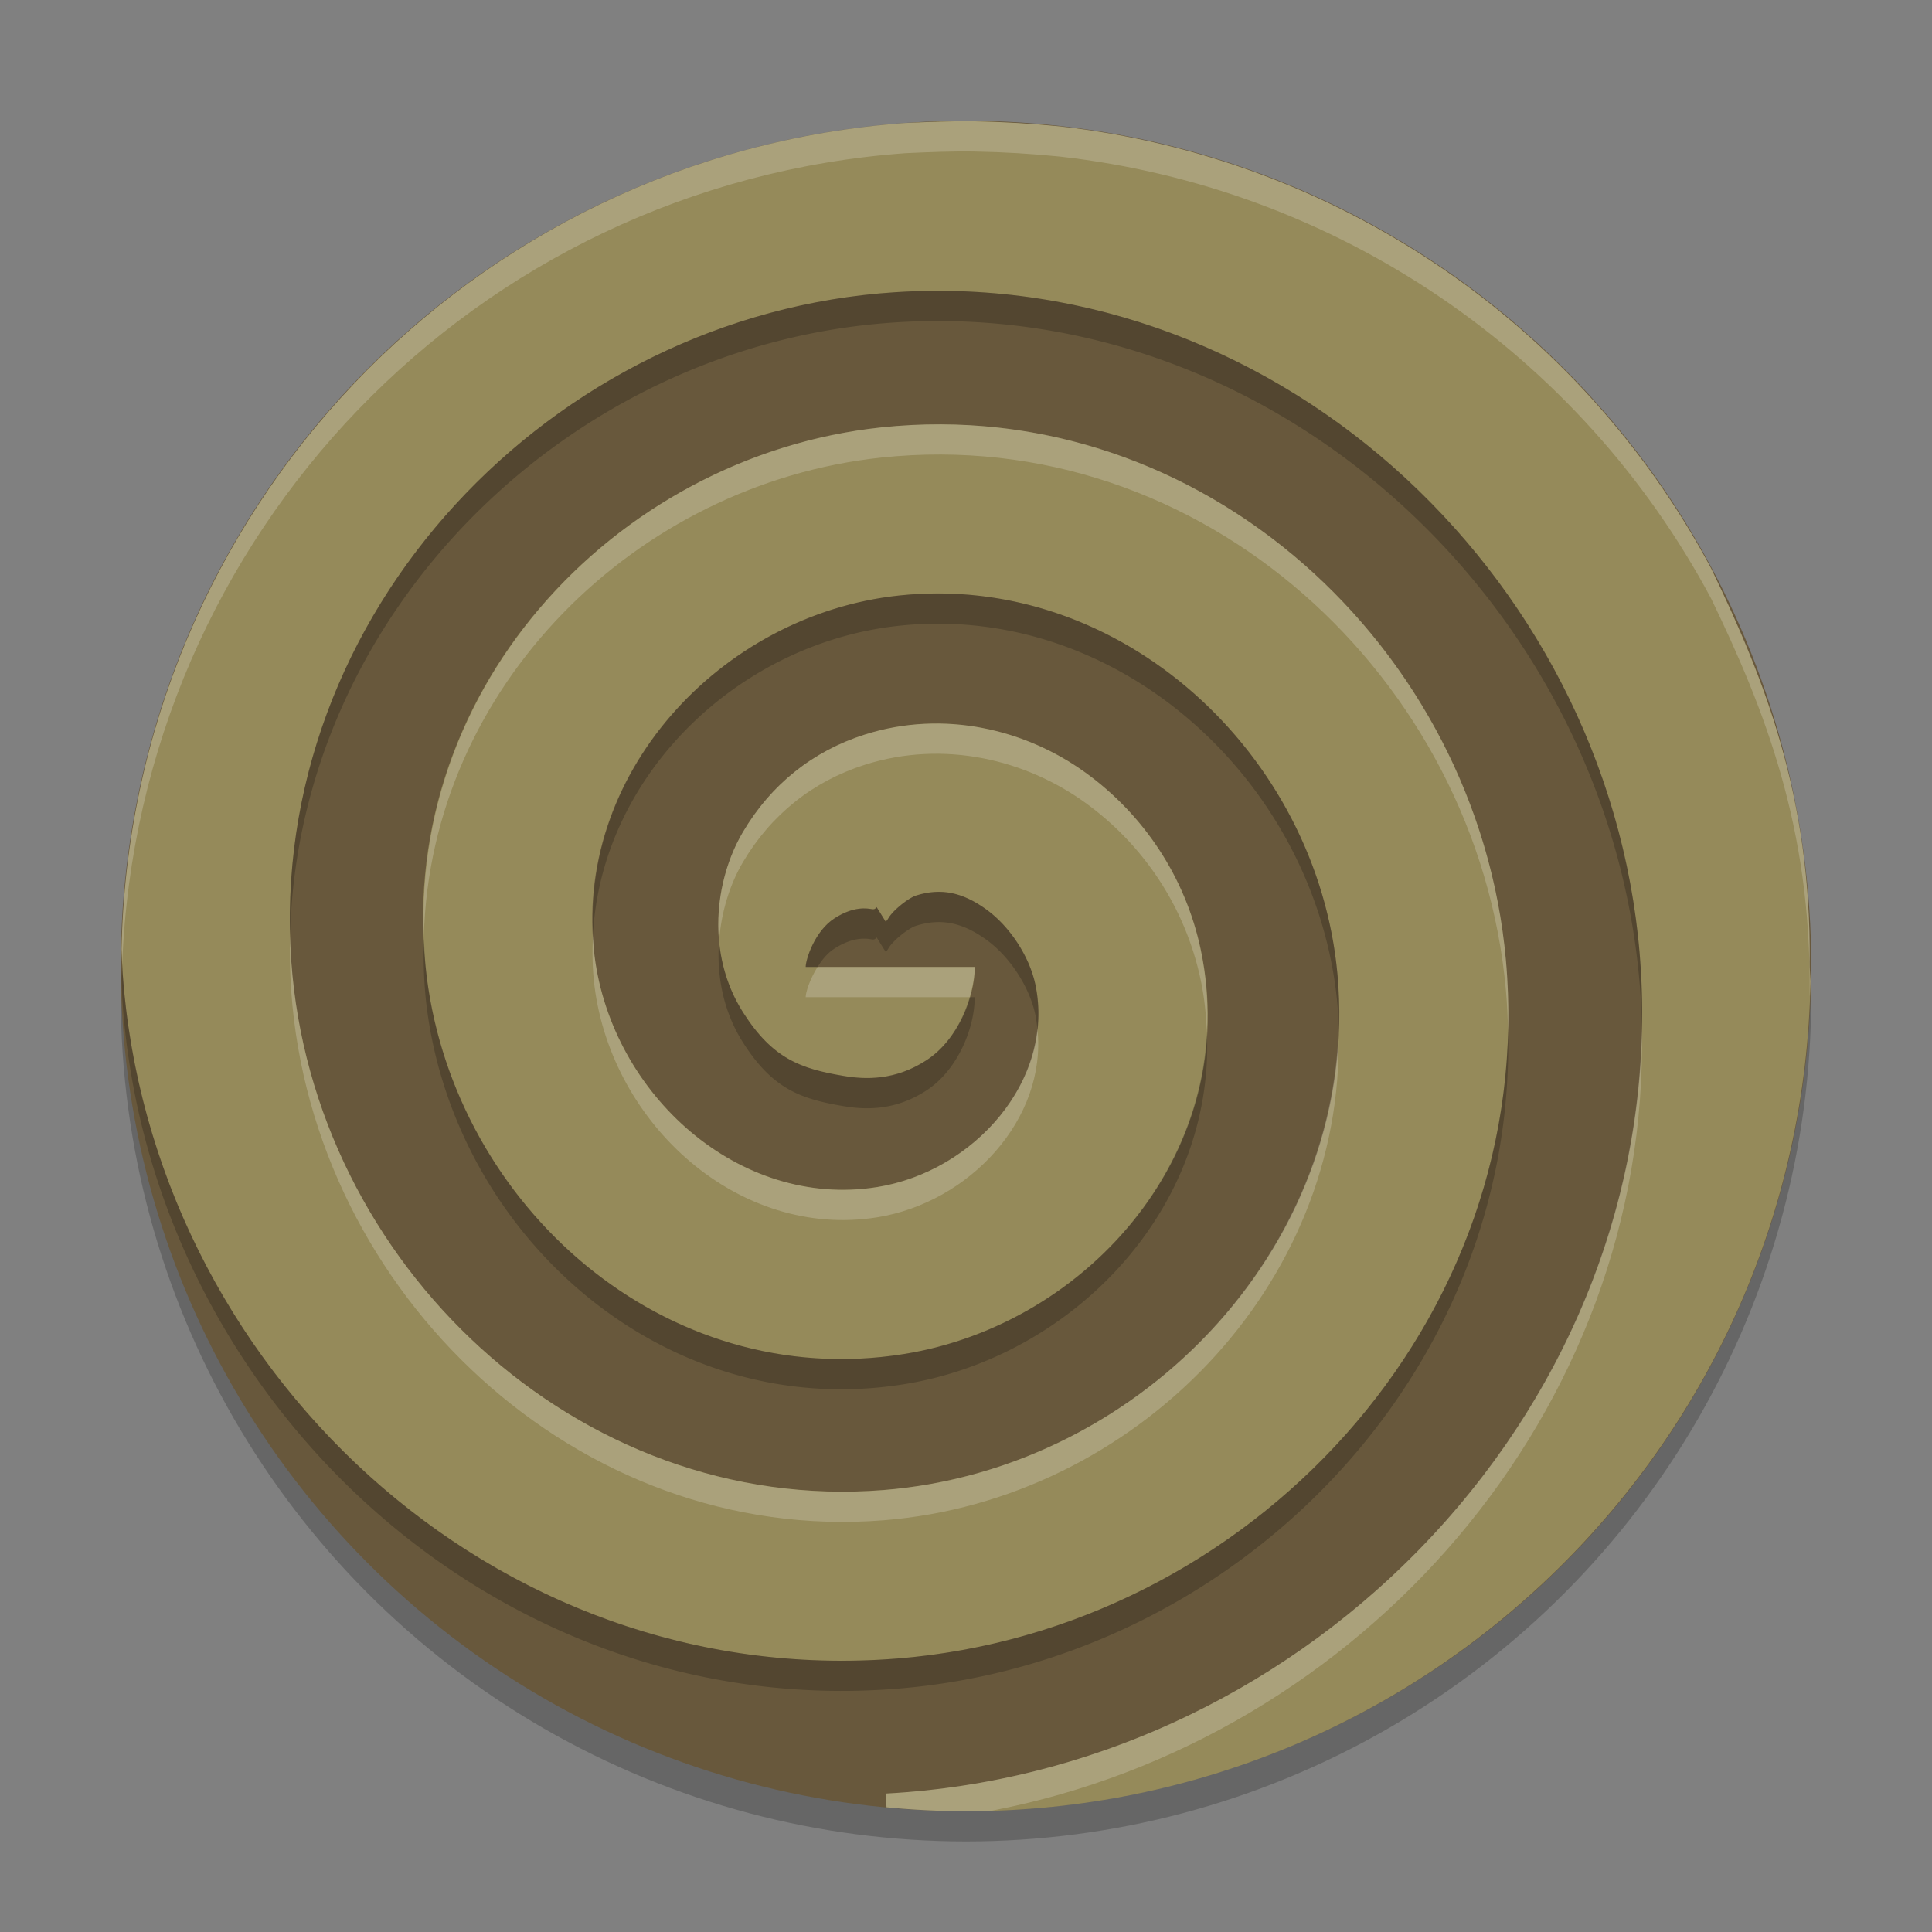 <svg xmlns="http://www.w3.org/2000/svg" width="64" height="64" version="1.1">
 <rect width="100%" height="100%" fill="#808080" stroke="none"/>
 <circle style="opacity:0.2" cx="32" cy="33" r="28"/>
 <circle style="fill:#68583c" cx="32" cy="32" r="28"/>
 <path style="opacity:0.3;fill:#ffffa1;fill-rule:evenodd" d="m 32.293,4.019 c -0.755,-0.013 -1.524,0.02 -2.294,0.055 C 15.574,5.119 4.319,16.977 4.027,31.437 c 0.01,0.264 0.017,0.528 0.036,0.793 0.923,13.05 12.281,23.775 25.648,22.712 11.675,-0.929 21.263,-11.157 20.171,-23.163 C 48.946,21.48 39.842,13.029 29.195,14.158 c -8.92,0.946 -16.239,8.935 -15.055,18.227 0.96,7.539 7.847,13.736 15.791,12.471 6.155,-0.98 11.246,-6.8 9.844,-13.407 -0.506,-2.386 -1.882,-4.463 -3.834,-5.868 -1.951,-1.405 -4.656,-2.088 -7.298,-1.247 -1.719,0.547 -3.104,1.654 -4.036,3.235 -0.931,1.581 -1.231,4.021 0.008,5.966 0.979,1.538 1.907,1.865 3.333,2.105 0.713,0.12 1.698,0.16 2.743,-0.52 1.045,-0.68 1.6,-2.082 1.6,-3.09 h -5.6 c 0,-0.251 0.299,-1.184 0.946,-1.605 0.647,-0.421 1.098,-0.333 1.241,-0.309 0.285,0.048 -0.031,-0.362 0.454,0.402 0.017,0.002 0.036,0.004 0.101,-0.107 0.161,-0.273 0.678,-0.671 0.908,-0.744 0.843,-0.268 1.557,-0.1 2.33,0.457 0.773,0.557 1.428,1.549 1.627,2.486 0.668,3.148 -2.016,6.199 -5.247,6.713 -4.567,0.727 -8.77,-3.062 -9.354,-7.648 -0.76,-5.966 4.145,-11.318 10.09,-11.949 7.355,-0.78 13.855,5.254 14.52,12.559 0.795,8.739 -6.368,16.384 -15.036,17.073 C 19.149,50.166 10.359,41.868 9.649,31.836 8.836,20.339 18.27,10.405 29.668,9.679 42.541,8.86 53.62,19.431 54.359,32.194 55.184,46.442 43.472,58.665 29.342,59.415 l 0.025,0.454 C 30.242,59.954 31.121,59.998 32,60 47.259,59.989 59.7,47.762 59.975,32.506 59.965,32.294 59.946,32.085 59.948,31.871 60,26.4 58.456,22.5 56.683,18.829 52.341,10.691 44.269,5.215 35.104,4.186 34.18,4.094 33.243,4.035 32.293,4.019 Z M 29.331,30.521 c -0.025,-0.002 -0.024,-0.038 0.005,0.008 -0.004,-0.007 -0.001,-0.002 -0.005,-0.008 z"/>
 <path style="opacity:0.2;fill-rule:evenodd" d="M 30.869 9.635 C 30.471 9.638 30.07 9.654 29.668 9.68 C 18.558 10.387 9.316 19.846 9.611 30.973 C 9.876 20.285 18.892 11.366 29.668 10.68 C 42.541 9.86 53.621 20.43 54.359 33.193 C 54.377 33.493 54.38 33.79 54.387 34.088 C 54.399 33.461 54.396 32.83 54.359 32.193 C 53.644 19.829 43.223 9.522 30.869 9.635 z M 31.152 19.66 C 30.701 19.657 30.245 19.68 29.785 19.729 C 24.082 20.334 19.35 25.286 19.645 30.955 C 19.917 25.714 24.421 21.298 29.785 20.729 C 37.141 19.948 43.64 25.982 44.305 33.287 C 44.334 33.604 44.33 33.917 44.338 34.23 C 44.365 33.59 44.364 32.943 44.305 32.287 C 43.682 25.438 37.93 19.707 31.152 19.66 z M 30.951 29.551 C 30.754 29.564 30.551 29.603 30.34 29.67 C 30.11 29.743 29.592 30.141 29.432 30.414 C 29.367 30.524 29.349 30.523 29.332 30.521 C 28.847 29.758 29.162 30.167 28.877 30.119 C 28.733 30.095 28.284 30.007 27.637 30.428 C 26.989 30.849 26.689 31.782 26.689 32.033 L 27.082 32.033 C 27.227 31.803 27.402 31.58 27.637 31.428 C 28.284 31.007 28.733 31.095 28.877 31.119 C 29.162 31.167 28.847 30.758 29.332 31.521 C 29.349 31.523 29.367 31.524 29.432 31.414 C 29.592 31.141 30.11 30.743 30.34 30.67 C 31.183 30.402 31.897 30.57 32.67 31.127 C 33.443 31.684 34.098 32.676 34.297 33.613 C 34.33 33.771 34.348 33.927 34.365 34.084 C 34.416 33.602 34.402 33.11 34.297 32.613 C 34.098 31.676 33.443 30.684 32.67 30.127 C 32.09 29.71 31.544 29.511 30.951 29.551 z M 14.041 31.01 C 14.02 31.791 14.036 32.58 14.139 33.385 C 15.099 40.924 21.986 47.122 29.93 45.857 C 35.535 44.965 40.24 40.056 39.98 34.197 C 39.698 39.606 35.213 44.017 29.93 44.857 C 21.986 46.122 15.099 39.924 14.139 32.385 C 14.08 31.922 14.059 31.466 14.041 31.01 z M 23.82 31.17 C 23.735 32.295 23.947 33.487 24.615 34.537 C 25.594 36.075 26.521 36.403 27.947 36.643 C 28.66 36.763 29.645 36.803 30.689 36.123 C 31.734 35.443 32.289 34.041 32.289 33.033 L 32.121 33.033 C 31.89 33.829 31.416 34.651 30.689 35.123 C 29.645 35.803 28.66 35.763 27.947 35.643 C 26.521 35.403 25.594 35.075 24.615 33.537 C 24.143 32.795 23.896 31.981 23.82 31.17 z M 4.049 31.934 C 4.042 32.102 4.031 32.269 4.027 32.438 C 4.038 32.701 4.044 32.965 4.062 33.23 C 4.986 46.281 16.344 57.005 29.711 55.941 C 40.931 55.049 50.219 45.566 49.957 34.172 C 49.673 45.117 40.601 54.075 29.711 54.941 C 16.344 56.005 4.986 45.281 4.062 32.23 C 4.055 32.131 4.053 32.033 4.049 31.934 z M 59.93 33.41 C 59.893 34.138 59.833 34.86 59.742 35.572 A 28 28 0 0 0 59.93 33.41 z M 59.572 36.693 C 59.485 37.213 59.385 37.729 59.27 38.238 A 28 28 0 0 0 59.572 36.693 z M 58.895 39.707 C 58.787 40.085 58.67 40.459 58.547 40.83 A 28 28 0 0 0 58.895 39.707 z M 58.002 42.324 C 57.868 42.662 57.731 42.999 57.584 43.33 A 28 28 0 0 0 58.002 42.324 z M 56.865 44.816 C 56.644 45.245 56.412 45.667 56.17 46.082 A 28 28 0 0 0 56.865 44.816 z M 55.525 47.133 C 55.225 47.599 54.911 48.055 54.584 48.502 A 28 28 0 0 0 55.525 47.133 z M 53.959 49.324 C 53.608 49.769 53.244 50.205 52.867 50.627 A 28 28 0 0 0 53.959 49.324 z M 52.072 51.48 C 51.715 51.849 51.349 52.208 50.973 52.557 A 28 28 0 0 0 52.072 51.48 z M 49.791 53.594 C 49.513 53.823 49.23 54.045 48.943 54.264 A 28 28 0 0 0 49.791 53.594 z M 47.549 55.26 C 47.294 55.431 47.037 55.601 46.775 55.764 A 28 28 0 0 0 47.549 55.26 z M 45.111 56.717 C 44.893 56.833 44.675 56.954 44.453 57.064 A 28 28 0 0 0 45.111 56.717 z M 42.514 57.934 C 42.307 58.018 42.101 58.103 41.893 58.182 A 28 28 0 0 0 42.514 57.934 z M 39.783 58.883 C 39.577 58.943 39.37 59 39.162 59.055 A 28 28 0 0 0 39.783 58.883 z M 36.924 59.555 C 36.75 59.586 36.573 59.609 36.398 59.637 A 28 28 0 0 0 36.924 59.555 z M 34.203 59.902 C 33.889 59.927 33.571 59.941 33.254 59.955 A 28 28 0 0 0 34.203 59.902 z"/>
 <path style="opacity:0.2;fill:#ffffff;fill-rule:evenodd" d="M 32.293 4.02 C 31.538 4.007 30.768 4.039 29.998 4.074 C 15.574 5.119 4.319 16.978 4.027 31.438 C 4.034 31.603 4.041 31.768 4.049 31.934 C 4.589 17.704 15.742 6.107 29.998 5.074 C 30.768 5.039 31.538 5.007 32.293 5.02 C 33.244 5.036 34.18 5.093 35.104 5.186 C 44.269 6.214 52.341 11.691 56.684 19.828 C 58.457 23.5 59.999 27.4 59.947 32.871 C 59.947 32.917 59.952 32.962 59.953 33.008 C 59.959 32.84 59.972 32.674 59.975 32.506 C 59.965 32.294 59.945 32.084 59.947 31.871 C 59.999 26.4 58.457 22.5 56.684 18.828 C 52.341 10.691 44.269 5.214 35.104 4.186 C 34.18 4.093 33.244 4.036 32.293 4.02 z M 31.172 14.057 C 30.52 14.054 29.861 14.088 29.195 14.158 C 20.72 15.057 13.706 22.317 14.041 31.01 C 14.258 22.768 21.048 16.023 29.195 15.158 C 39.842 14.029 48.946 22.481 49.883 32.779 C 49.925 33.247 49.946 33.71 49.957 34.172 C 49.977 33.384 49.956 32.586 49.883 31.779 C 49.005 22.125 40.948 14.092 31.172 14.057 z M 30.623 23.979 C 29.967 24.011 29.303 24.126 28.643 24.336 C 26.924 24.883 25.537 25.989 24.605 27.57 C 24.029 28.548 23.698 29.855 23.82 31.17 C 23.893 30.21 24.177 29.298 24.605 28.57 C 25.537 26.989 26.924 25.883 28.643 25.336 C 31.285 24.495 33.988 25.177 35.939 26.582 C 37.891 27.987 39.267 30.065 39.773 32.451 C 39.899 33.042 39.955 33.622 39.98 34.197 C 40.027 33.304 39.972 32.388 39.773 31.451 C 39.267 29.065 37.891 26.987 35.939 25.582 C 34.476 24.528 32.59 23.882 30.623 23.979 z M 19.645 30.955 C 19.615 31.522 19.621 32.096 19.695 32.678 C 20.279 37.264 24.482 41.053 29.049 40.326 C 32.118 39.838 34.688 37.059 34.365 34.084 C 34.096 36.658 31.77 38.893 29.049 39.326 C 24.482 40.053 20.279 36.264 19.695 31.678 C 19.664 31.435 19.657 31.195 19.645 30.955 z M 9.611 30.973 C 9.596 31.589 9.604 32.209 9.648 32.836 C 10.358 42.868 19.148 51.167 29.268 50.361 C 37.621 49.697 44.555 42.569 44.338 34.23 C 44.002 42.132 37.285 48.723 29.268 49.361 C 19.148 50.167 10.358 41.868 9.648 31.836 C 9.628 31.547 9.619 31.26 9.611 30.973 z M 27.082 32.033 C 26.826 32.438 26.689 32.873 26.689 33.033 L 32.121 33.033 C 32.222 32.684 32.289 32.34 32.289 32.033 L 27.082 32.033 z M 54.387 34.088 C 54.124 47.509 42.84 58.698 29.342 59.414 L 29.367 59.869 C 30.242 59.954 31.121 59.998 32 60 C 32.293 60 32.584 59.986 32.875 59.977 C 45.078 57.628 54.657 46.749 54.387 34.088 z"/>
</svg>
